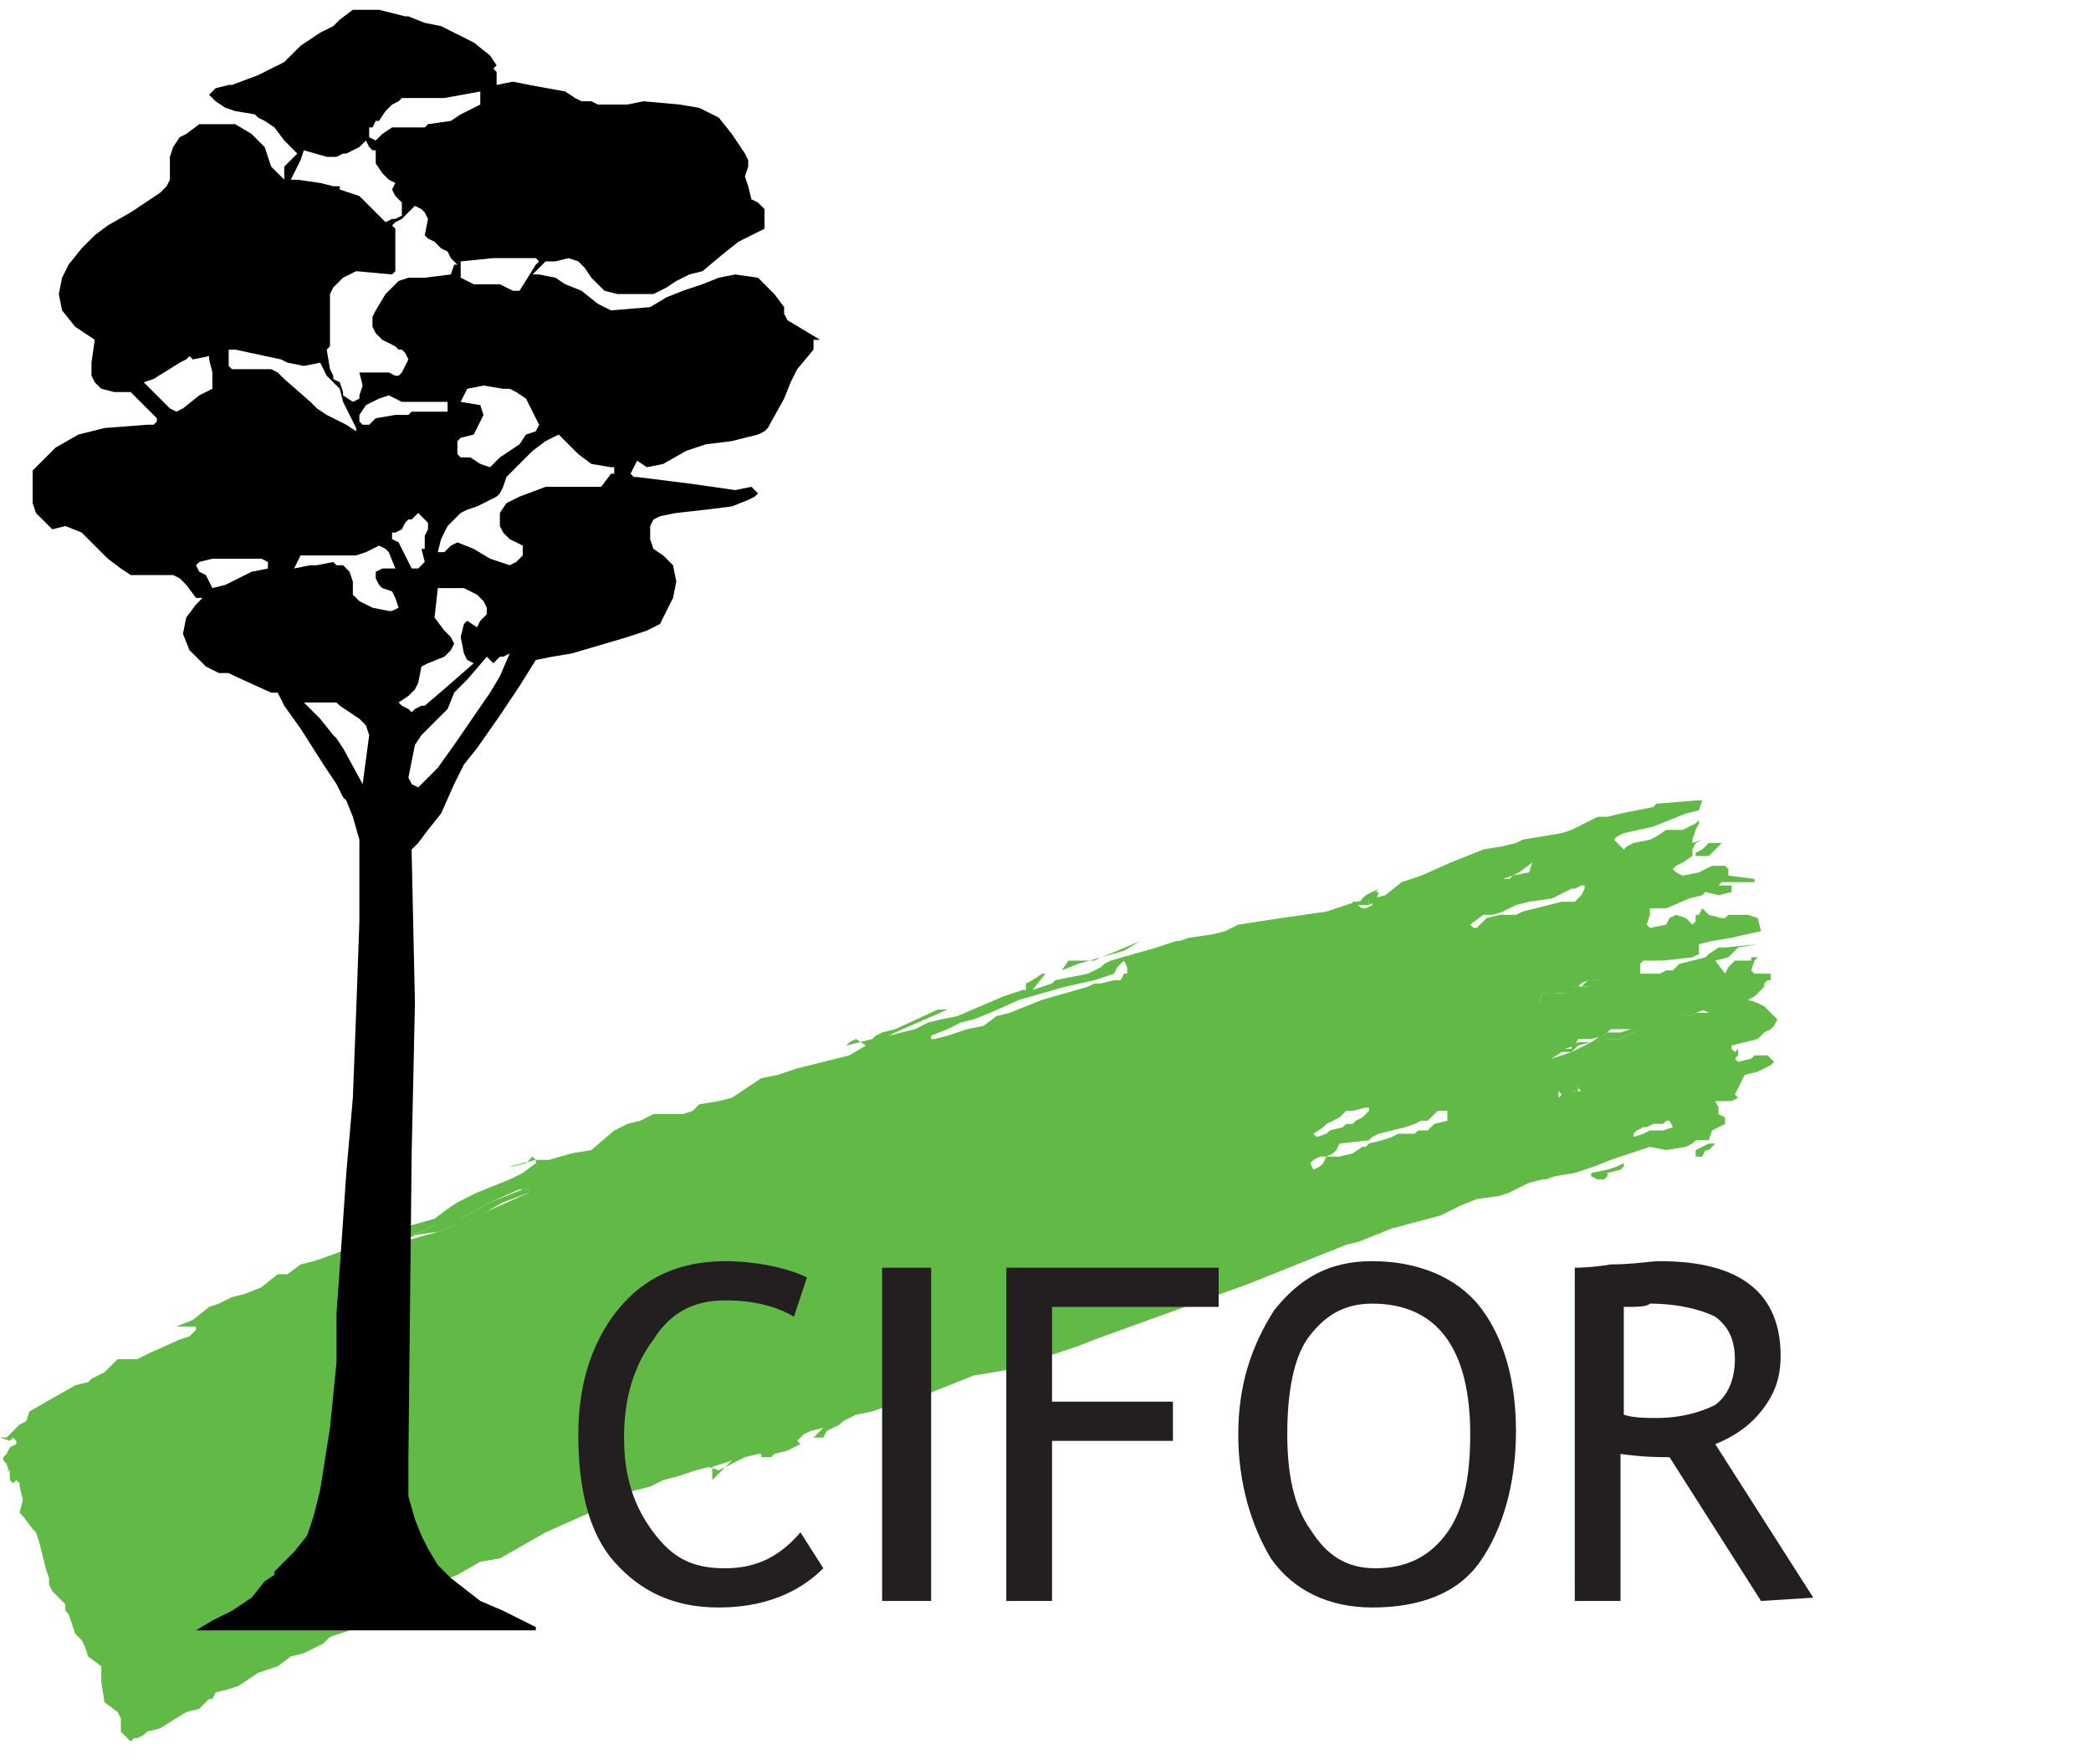 <?xml version="1.0" encoding="UTF-8"?>
<!-- Generator: Adobe Illustrator 24.0.1, SVG Export Plug-In . SVG Version: 6.00 Build 0)  -->
<svg version="1.1" id="Layer_1" xmlns="http://www.w3.org/2000/svg" xmlns:xlink="http://www.w3.org/1999/xlink" x="0px" y="0px" viewBox="0 0 64 54" style="enable-background:new 0 0 64 54;" xml:space="preserve">
<style type="text/css">
	.st0{fill:#62BA46;}
	.st1{fill-rule:evenodd;clip-rule:evenodd;fill:#62BA46;}
	.st2{fill:#231F20;}
</style>
<title>Center for International Forestry Research (CIFOR) - logo</title>
<desc>Center for International Forestry Research (CIFOR) - logo</desc>
<g id="Artboard">
	<g id="Group-4">
		<g id="cifor-logo">
			<g id="XMLID_33_" transform="translate(0, 24)">
				<g id="XMLID_45_">
					<path id="XMLID_46_" class="st0" d="M53.4,7.9L53.4,7.9l0.4-0.1l0.1-0.1L54,7.6l0.2-0.1l0.1-0.1l0.1-0.2L54.2,7L54,6.8       l-0.2-0.1l-0.3-0.1l0.2-0.1l0.1-0.1l0.1-0.1L54,6.2L54,6.2V6.1L54.1,6h0.1V5.8h-0.4h-0.1l-0.1-0.1l0.1-0.3l0.1-0.1h-0.2v0.1       h-0.5L53,5.5l-0.1,0.1l-0.1,0.2l-0.3-0.4l0.4-0.1L53.2,5l0.6-0.1l-1,0.1h-0.1L52.6,5l-0.3,0.2l-0.1,0.1l-0.4,0.1l-0.4,0.1       l-0.1,0.1l-0.1,0.1L51,5.7l-0.2,0.1h-0.2h-0.4V5.6V5.5l0.1-0.1h0.6l0.9-0.1l0.2-0.1V5V5L52,4.9l0.4-0.1L53,4.7l0.9-0.2       l-0.1-0.4L53.5,4h-0.2h-0.4l-0.1,0.1h-0.1L52.3,4l-0.1-0.1l-0.1-0.1L52,4L51.9,4v0.1v0.1l-0.1,0.1l-0.2-0.2L51.3,4l-0.2,0.1       L51,4.3l-0.5,0.1l-0.1-0.1V4.3L50.5,4V3.8h0.1H51l0.7-0.3l0.4-0.1l0.1-0.1l0.4,0.1L53,3.3L53,3.1h-0.4l0.1-0.1h0.5L53.7,3V2.9       l-0.8-0.1V2.6l-0.1-0.1h-0.4L52,2.7l-0.5,0.1l-0.2-0.1l-0.1-0.1l0.1-0.1l0.2-0.1l0.3-0.2V2l0.1-0.2l0.2-0.1l0.1-0.1l-0.1,0.1       l-0.3,0.1V1.7l0.1-0.3L52,1.2V1.1l-0.1,0.1l-0.4,0.2H51l-0.3,0.2l-0.2,0.1L50,1.8l-0.2,0.1l-0.1,0.1l-0.1-0.1l-0.1-0.1       l-0.1-0.1l0.1-0.1l0.2-0.1l0.9-0.2l1-0.4l0.4-0.1l0.1-0.3V0.5h-0.2l-1.2,0.1l-0.1,0.1l-1,0.2l-0.4,0.1h-0.3l-0.8,0.4l-0.3,0.1       l-1.2,0.2l-0.2,0.1l-0.4,0.1l-0.6,0.1l-1,0.4l-0.9,0.4l-0.6,0.2l-0.5,0.4l-0.4,0.1l-0.5,0.1l-0.9,0.3l-0.7,0.1l-0.7,0.1       l-1.3,0.2l-0.4,0.2l-0.4,0.1l-0.7,0.1l-0.3,0.1L36,4.8l-0.3,0.1L35.4,5l-0.7,0.2l-0.7,0.2l-0.2,0.1l-0.1,0.1l-0.4,0.2L32.3,6       l-0.1,0.1l-0.3,0.1l-0.3,0.1L32,5.8h-0.1L31.6,6l-0.2,0.1v0.1v0.1h-0.1l-0.6,0.2L30,6.8l-0.7,0.3l-0.5,0.1l-0.4,0.1l-0.4,0.2       l-0.4,0.1l-0.4,0.1V7.7l0.2-0.1L29,6.9h-0.3l-1.3,0.6L27,7.6l-0.2,0.1l-0.1,0.1l-0.4,0.1l-0.4,0.1v0.1V8L26,7.9l0.2-0.1       l0.3,0.2L26,8.3l-0.4,0.1l-0.4,0.1l-0.8,0.2l-0.6,0.2L23.3,9L23,9.2l-0.6,0.4L22,9.7l-0.6,0.1l-0.1,0.1L21.2,10l-0.3,0.1h-0.4       h-0.4L20,10.1l-0.2,0.1l-0.2,0.1l-0.4,0.1l-0.4,0.2l-0.7,0.6l-0.6,0.1l-0.7,0.2h-0.4l-0.4,0.1l-0.4,0.1h0.1l0.4-0.1l0.1-0.1       l0.1-0.1l0.1,0.1v0.1L16,11.9l-0.4,0.2l-0.5,0.2l-0.5,0.2l-0.6,0.3L13.7,13l-0.4,0.3l-0.7,0.2L12,13.7L11,14.1l-1.1,0.4       l-0.3,0.1l-0.4,0.1l-0.4,0.3L8.5,15L8,15.4l-0.5,0.2l-0.4,0.1l-0.4,0.2L6.4,16l-0.5,0.4l-0.5,0.2h0.4h0.2v0.1l-0.2,0.2L5.5,17       l-0.9,0.4l-0.4,0.2H3.6L3.2,18L3,18.1l-0.2,0.1l-0.1,0.1l-0.4,0.1l-0.7,0.4l-0.7,0.4l-0.1,0.3l-0.2,0.1l-0.1,0.1l-0.1,0.1       l-0.1,0.1l-0.1,0.1H0.1L0,20l0.3,0.1L0.4,20l0.1,0.1v0.1l-0.2,0.1l-0.1,0.2l-0.1,0.1v0.1l0.1,0.1l0.1,0.3h0.1L0.2,21h0.1v0.1       v0.2l0.1,0.1l0.1-0.1l0.1,0.1v0.1l0.1,0.4l-0.1,0.4l0.1,0.1l0.3,0.4l0.1,0.1l0.1,0.3l0.1,0.4l0.1,0.4l0.1,0.3v0.2l0.1,0.2       l0.1,0.1l0.3,0.3L2,25.1v0.2l0.1,0.1L2.3,26l0.2,0.2l0.1,0.2l0.1,0.3L3.1,27v0.5l0.1,0.6l0.4,0.3l0.1,0.2V29L4,29.3l0.1-0.1       h0.1l0.2-0.1L4.5,29l0.4-0.1l0.8-0.5l0.4-0.1L6.4,28L6.5,28l0.1-0.2l0.4-0.1l0.3-0.1l0.6-0.4l0.3-0.1L8.5,27l0.4-0.3l0.4-0.1       l0.4-0.2l0.2-0.1l0.2-0.2l0.3-0.1l0.3-0.1l0.4-0.1v-0.1l0.2-0.1L12,25l0.7-0.4l0.6-0.1l0.7-0.3l0.7-0.4l0.6-0.1l0.7-0.4       l0.7-0.4l0.9-0.4l0.9-0.4l0.1-0.1l0.1-0.1h0.1l0.1-0.1l0.2-0.1l0.4-0.1l0.4-0.1l0.4-0.2l0.4-0.1l0.3-0.1l0.3-0.1l0.4-0.1L22,21       l0.2-0.1l0.2-0.1l0.4-0.2l-0.4,0.1l-0.6,0.6v-0.4l0.6-0.2l0.4-0.1l0.4-0.1h0.1v0.1h0.3l0.1-0.1l0.4-0.1l0.4-0.2l-0.1-0.1       l0.2-0.2l0.2-0.1l0.4-0.1L24.9,20H25h0.2l0.1-0.2l0.2-0.1l0.2-0.1l0.1-0.1l0.4-0.2l0.5-0.1l1.1-0.4l0.5-0.1l0.5-0.2l1-0.4       l0.6-0.1l0.6-0.1l0.4-0.2l0.4-0.1l1.2-0.4l0.5-0.2l4.7-1.7l1.5-0.6l1.5-0.6l0.4-0.1l1-0.4l1.5-0.4l0.6-0.3l0.5-0.2l0.7-0.1       l0.3-0.1l0.2-0.1l0.4-0.2l0.4-0.1h0.1l0.3-0.1l0.6-0.1l0.6-0.2l0.5-0.2l0.9-0.3l0.3-0.1l0.5,0.1l0.6-0.1l0.2-0.1l0.1-0.1h0.4       l0.1-0.3l0.2-0.1l0.2-0.1v-0.2l-0.2-0.1V9.9l-0.1-0.2H53l0.2-0.1l-0.1-0.1l0.1-0.2l0.2-0.4l0.4-0.1l0.4-0.2l0.1-0.1l-0.1-0.1       l-0.1-0.1h-0.4l-0.1,0.1l-0.4,0.1l-0.1-0.1l0.1-0.1V8.1l-0.1,0.1l-0.1-0.1V8L53.4,7.9z M16.2,12.5l-0.9,0.4l-0.9,0.4l-0.4,0.1       l-0.1,0.1l-0.2,0.1l-0.3,0.1l-0.7,0.2l-0.4,0.1L12,14.2v-0.1l0.4-0.3l0.5-0.1l0.4-0.2l0.4-0.1l0.4-0.1l0.9-0.5l0.9-0.4H16.2       L16.2,12.5z M34.4,5.8L34.3,6L34.1,6l-0.4,0.1h-0.2l-0.2,0.1l-0.7,0.2l-0.7,0.2l-1,0.4l-0.4,0.1l-0.4,0.3l-0.5,0.1L29,7.7       l-0.4,0.1h-0.1V7.7L29,7.5l0.4-0.2l0.4-0.1L30.3,7l0.9-0.4l1.4-0.4L33.5,6l0.6-0.2l0.1-0.2l0.1-0.1l0.1-0.1l0.1,0.2V5.8z        M41.4,3.6h0.2l0.1-0.1l0.1-0.1l0.2-0.1l0.2-0.1l0,0l-0.1,0.1l-0.1,0.4l-0.2,0.1h-0.1L41.4,3.6L41.4,3.6z M40.5,10.5l0.1-0.1       l0.4-0.2l0.1-0.1l0.1-0.1h0.2l0.4-0.1h0.1v0.1l-0.1,0.1l-0.1,0.1l-0.2,0.1l-0.1,0.1h-0.2l-0.1,0.1l-0.4,0.1l-0.1,0.1l-0.3,0.1       l-0.1-0.1L40.5,10.5z M44.3,10.3l-0.4,0.1l-0.1,0.1l-0.1,0.1h-0.3l-0.1,0.1L43,10.7h-0.2l-0.2,0.1l-0.3,0.1L41.9,11l-0.1,0.1       h-0.1l-0.3,0.2l-0.4,0.1h-0.4l-0.1,0.2l-0.1,0.1l-0.2,0.1l-0.1-0.2l0.1-0.1l0.2-0.1h0.2l0.2-0.1l0.1-0.1L41,11l0.9-0.1l0.1-0.1       l0.2-0.1l0.4-0.1l0.4-0.1l0.3-0.1l0.2-0.1h0.2l0.1-0.1l0.1-0.1l0.1-0.1h0.1h0.2V10.3L44.3,10.3z M46.3,2.8L46.3,2.8l0.2-0.1       l0.4-0.3l-0.1,0.3L46.3,2.8l-0.1,0.1h-0.2L46.3,2.8z M46.6,3.9L46.4,4h-0.1L45.9,4l-0.4,0.1l-0.1,0.1l-0.1,0.1l-0.1,0.1h-0.1       l-0.1-0.1L45.4,4L45.7,4L46,3.9l0.2-0.1l0.2-0.1l0.4-0.1l0.7-0.1l0.4-0.2l0.2-0.1h0.1l0.2-0.1h0.1v0.1l-0.1,0.2l-0.1,0.1       l-0.1,0.1h-0.1h-0.3l-0.4,0.1L46.6,3.9z M47.1,6.7l0.1-0.3h0.2l0.4-0.1h0.1l0.2-0.1h0.2l0.1-0.1L48.6,6h0.2h0.2v0.1l-0.4,0.1       h-0.4l-0.2,0.1l-0.1,0.1h-0.3h-0.1l-0.1,0.1l-0.1,0.1L47.1,6.7z M47.8,9.5l-0.1,0.1V9.4L47.8,9.5L47.8,9.5L48,9.4L47.8,9.5z        M48.1,9.4h-0.1H48.1l0.1-0.2h0.1v0.1l0.1,0.1H48.1L48.1,9.4z M50.9,10.6h-0.2h-0.2l-0.2,0.1L50,10.8v-0.1l0.1-0.1l0.2-0.1h0.1       l0.2-0.1h0.3l0.1-0.1h0.1l0.1,0.2L50.9,10.6z M51.9,7l-0.1,0.1h-0.4l-0.3,0.1l-0.5,0.2L50,7.6l-0.4,0.2h-0.4h-0.1l-0.4,0.1       l-0.4,0.2l-0.2,0.1l-0.3,0.1l-0.3,0.1l0.1-0.1l0.1-0.1l0.2-0.1l0.3-0.1L48.2,8l0.1-0.2h0.4l0.4-0.1l0.1-0.1l0.1-0.1h0.3L50,7.5       l0.4-0.1l0.1-0.1h0.1h0.1l0.5-0.1L51.5,7L51.9,7L51.9,7l0.2-0.1L52.3,7H51.9z"/>
				</g>
				<polygon id="XMLID_44_" class="st1" points="52.3,2.2 52.1,2.2 51.9,2.2 51.9,2.1 52.1,2 52.3,1.8 52.4,1.8 52.4,1.8 52.7,1.8      52.4,2.1     "/>
				<polygon id="XMLID_43_" class="st1" points="52.3,11 52.1,11.1 51.9,11.2 51.9,11.3 51.9,11.4 51.9,11.4 52.1,11.4 52.2,11.2      52.3,11.2 52.5,11 52.5,11 52.4,11     "/>
				<polygon id="XMLID_42_" class="st1" points="49.2,11.8 48.7,11.9 48.7,12 48.9,12.1 49.1,12.1 49.2,12 49.2,11.9 49.6,11.8      49.7,11.7 49.7,11.6 49.7,11.6 49.5,11.7     "/>
				<polygon id="XMLID_41_" class="st1" points="33.7,5.3 33.7,5.3 34.4,5.1 34.9,4.8 34.2,5.1     "/>
				<polygon id="XMLID_40_" class="st1" points="33.7,5.3 33.7,5.3 33.5,5.4 32.7,5.4 32.5,5.7 33,5.5 33.7,5.3     "/>
				<polyline id="XMLID_39_" class="st0" points="48.1,9.3 48,9.4 48.1,9.4 48.3,9.4 48.3,9.4 48.3,9.2 48.1,9.2 48.1,9.3     "/>
				<polyline id="XMLID_38_" class="st0" points="49.2,7.6 49.6,7.6 49.9,7.5 50.3,7.4 50.5,7.2 50.6,7.2 50.7,7.2 50.7,7.2      51.2,7.1 51.5,7 51.8,6.9 51.9,6.8 52.1,6.8 52.2,6.9 51.9,7 51.8,7.1 51.5,7.1 51.2,7.2 50.7,7.4 50.7,7.4 50,7.6 49.6,7.8      49.2,7.8 49.2,7.8 48.7,7.9 48.3,8 48.1,8.2 48.1,8.2 47.8,8.2 47.8,8.2 47.5,8.4 47.6,8.3 47.6,8.2 47.8,8.1 48.1,8.1 48.1,8      48.3,7.9 48.7,7.9 49,7.7 49.1,7.7 49.2,7.6     "/>
				<polyline id="XMLID_37_" class="st0" points="47.7,6.2 47.8,6.2 48.1,6.2 48.1,6.2 48.3,6.2 48.4,6.2 48.6,6 48.9,6 49.1,6      49.1,6.2 48.7,6.2 48.4,6.2 48.1,6.3 48.1,6.4 47.8,6.4 47.8,6.4 47.6,6.4 47.5,6.5 47.4,6.6 47.1,6.7 47.2,6.4 47.3,6.4      47.7,6.2     "/>
				<polyline id="XMLID_36_" class="st0" points="41.9,3.5 42.1,3.3 42.2,3.3 42.3,3.3 42.2,3.3 42.1,3.6 41.9,3.7     "/>
				<polyline id="XMLID_35_" class="st0" points="41.9,3.7 41.9,3.7 41.4,3.7 41.4,3.6 41.6,3.6 41.8,3.5 41.9,3.5     "/>
				<polyline id="XMLID_34_" class="st0" points="14.1,13.4 13.9,13.5 13.7,13.6 13.4,13.7 12.7,13.8 12.3,14 12,14.2 12,14.1      12.4,13.8 12.9,13.7 13.3,13.5 13.7,13.3 14.1,13.3 15,12.8 16,12.4 16.2,12.4 16.2,12.5 15.4,12.8 14.5,13.3 14.1,13.4      14.1,13.4     "/>
			</g>
			<g id="XMLID_15_" transform="translate(1, 0)">
				<path id="XMLID_16_" d="M24.1,10.4l-0.5-0.3l-0.5-0.3l-0.1-0.2L23,9.4L22.7,9l-0.5-0.5l-0.7-0.1L21,8.5l-0.5,0.2l-0.6,0.2      l-0.5,0.2l-0.5,0.3l-1.2,0.1l-0.4-0.2l-0.5-0.4l-0.5-0.2L16,8.5l-0.5-0.1h-0.2l0.2-0.2l0.2-0.2L16,8l0.4-0.1L16.7,8l0.2,0.2      l0.2,0.3l0.4,0.4L17.9,9H19l0.4-0.2l0.3-0.2l0.4-0.2l0.4-0.1l0.6-0.5l0.5-0.4L22,7.2L22.4,7V6.6V6.4l-0.2-0.2L22,6.1l-0.1-0.4      l-0.1-0.3l0.1-0.3V4.9l-0.1-0.2l-0.4-0.6L21,3.6l-0.6-0.3l-0.6-0.1l-1.1-0.1l-0.5,0.1h-0.9l-0.2-0.1h-0.1h-0.2L16.6,3l-0.3-0.2      l-1.1-0.2l-0.5-0.1l-0.5,0.1l0,0V2.3V2.2l-0.1-0.1L14.2,2L14,1.7l-0.5-0.4l-1-0.5l-0.5-0.1H12l-0.5-0.2h-0.1l-0.4-0.1l-0.4-0.1      H9.8L9.4,0.6L9.2,0.8L8.8,1L8.2,1.4L7.8,1.8L7.7,1.9L6.9,2.3L6.1,2.6H6L5.6,2.7L5.4,2.9l0.2,0.2l0.3,0.2l0.3,0.1l0.6,0.1      l0.1,0.1l0.2,0.1l0.3,0.2l0.3,0.4l0.2,0.2l0.2,0.2L7.7,5.1v0.2v0.2L7.3,5.1L7.1,4.5L6.7,4.1L6.2,3.8H6.1L5.5,3.8L5.1,3.8      L4.7,4.1L4.5,4.2L4.3,4.5L4.2,4.8v0.3v0.4L4.1,5.7L3.9,5.9L3.6,6.1L3,6.5L2.3,6.9L1.9,7.2L1.5,7.6L1.1,8.1L0.9,8.5L0.8,9      l0.1,0.5l0.4,0.5l0.6,0.4l-0.1,0.7v0.4l0.1,0.2l0.2,0.2l0.4,0.1H3l0.8,0.8v0.1l-0.1,0.1H3.5l-1.3,0.1l-0.8,0.2l-0.7,0.4      l-0.5,0.5l-0.2,0.2L0,14.4v0.5v0.5l0.1,0.3l0.5,0.5L1,16.1l0.5,0.2l0.8,0.8l0.4,0.3L3,17.6h1.3l0.2,0.1l0,0l0.2,0.2L5,18.3h0.2      L5,18.5l-0.3,0.4l-0.1,0.5l0.2,0.5l0.5,0.5l0.4,0.2L6,20.6l0.2,0.1l1.1,0.5h0.2l0.2,0.4l0.5,0.7l0.7,1.1l0.4,0.6l0.2,0.4      l0.1,0.1L9.8,25l0.2,0.7L10,28.2L9.9,31l-0.1,2.6l-0.2,2.3l-0.2,2.9l-0.1,1.4v1v0.5l-0.2,2l-0.3,1.9l-0.2,0.8L8.4,47L8,47.5      l-0.4,0.4l-0.2,0.2l0,0v0.1l-0.3,0.2l-0.4,0.5l-0.6,0.4l-0.6,0.3L5,49.9h0.6h0.6h1.6h0.1h1.5h0.2h0.1h1.6h0.4h0.1h0.5h2.3h0.8      v-0.1l-0.8-0.4l-0.2-0.1L13.7,49l-0.9-0.7l-0.4-0.4l-0.3-0.5l-0.2-0.4l-0.2-0.5l-0.2-0.7v-0.2v-0.3v-0.1l0,0v-0.6l0.1-9.3      l0.1-4.6l-0.1-4.6V26l0.2-0.2l0.3-0.4l0.4-0.5l0.4-0.9l0.3-0.6l0.4-0.5l0.7-1l0.2-0.3l0.4-0.6l0.5-0.8l0.5-0.1l0.6-0.1l1.7-0.5      l0.6-0.2l0.4-0.2l0.2-0.4l0.2-0.4l0.1-0.5l-0.1-0.5l-0.3-0.3L19,16.8l-0.1-0.3v-0.4l0.1-0.2l0.2-0.1l0.5-0.1l0.9-0.1l0.8-0.1      l0.5-0.2l0.2-0.1l0.1-0.1l-0.2-0.2L21.5,15l-1.4-0.2l-0.8-0.1l-0.8-0.1h-0.1l-0.1-0.1l0.1-0.2l0.1-0.2l0.3,0.2l0.5-0.1l0.7-0.4      l0.6-0.2l0.8-0.1l0.8-0.2l0.2-0.1l0.1-0.1l0.5-0.9l0.2-0.5l0.2-0.4l0.5-0.6v-0.3L24.1,10.4L24.1,10.4z M15.5,13l-0.1,0.2      l-0.3,0.1l-0.2,0.3l-0.3,0.2L14.3,14L14,14.3l-0.3-0.1L13.4,14L13.1,14l-0.1-0.1v-0.2v-0.2l0.1-0.1l0.4-0.1l0.1-0.2l0.1-0.2      l0.1-0.2l-0.1-0.3l-0.6-0.1l0.1-0.2l0.1-0.2l0.5-0.1l0.6,0.1h0.2l0.2,0.1l0.3,0.2L15.5,13z M14.1,7.9h0.2h0.9h0.2L15.5,8      l-0.1,0.1l-0.5,0.8h-0.2l-0.4-0.2h-0.2H14h-0.5l-0.4-0.2V8.5V8.4V8L14.1,7.9z M10.4,3.9l0.1-0.2h0.1l0.2-0.3l0.2-0.2l0.2-0.1      l0.1-0.1h0.4h0.5L12.6,3l1.1-0.2v0.4l-0.4,0.2l-0.2,0.1l-0.3,0.2l-0.7,0.1l-0.1,0.1h-0.6h-0.4l-0.3,0.2l-0.2,0.2l-0.2-0.1V3.9z       M12.9,8.1L12.9,8.1l-0.1,0.3l-0.8,0.1h-0.5l-0.3,0.1l-0.1,0.1L11,8.8L10.8,9l-0.3,0.5l-0.1,0.2V10l0.1,0.2l0.2,0.2l0.2,0.1      l0.2,0.1l0.1,0.1h0.1l0.1,0.1l0.1,0.2l-0.1,0.2l-0.1,0.2l-0.1,0.1h-0.1l-0.2-0.1h-0.2h-0.6L10,11.4l0.1,0.4L10,12.1L10,12.2      l-0.2,0.1l-0.3-0.2v-0.1l-0.1-0.3l-0.2-0.1v-0.1l-0.1-0.2l-0.1-0.6l0.1-0.1V9.4L9.1,9.2L9.1,9l0.1-0.2l0.1-0.1l0.1-0.1l0.1-0.1      l0.2-0.1l0.2-0.1L11,8.4l0.1-0.1V7L11,6.9l0.1-0.1l0.2-0.1l0.1-0.1l0.1-0.1l0.2-0.2l0.2,0.1l0.1,0.1l0.1,0.2L12,7.2l0.1,0.1      l0.2,0.1l0.2,0.2l0.2,0.1l0.1,0.2l0.1,0.1l0.1,0.1V8.1L12.9,8.1z M12.7,12.3L12.7,12.3v0.3h-0.6h-0.5l-0.1,0.1h-0.4l-0.6,0.1      l-0.2,0.2h-0.2l-0.1-0.1L10,12.7l0.2-0.3l0.4-0.2l0.3-0.1l0.2,0.1l0.2,0.1h0.2H12h0.5L12.7,12.3z M7.9,5.5L8,5.3l0.2-0.4      l0.1-0.3l0.7,0.2h0.2h0.1l0.2-0.1h0.1l0.2-0.1l0.2-0.1l0.2-0.2l0.1,0.2l0.1,0.1h0.1v0.1V5l0.2,0.3l0.2,0.2l0.2,0.1L11,5.8      L11.1,6l0.2,0.2v0.2v0.2l-0.2,0.1H11l-0.2,0.1l-0.1-0.1l-0.1-0.1l-0.1-0.1l-0.1-0.1L10,6L9.4,5.8L9.4,5.7H9.2L8.8,5.6L8.1,5.5      H7.7H7.9z M4.6,12.5l-0.2,0.1H4.4l-0.2-0.1l-0.8-0.8l0.3-0.1l0.8-0.5l0.2-0.1l0.1-0.1L4.9,11l0.5-0.1L5.4,11l0.1,0.4v0.5      l-0.4,0.2L4.6,12.5z M7.2,17.4l-0.5,0.1l-0.4,0.2l-0.2,0.1l-0.2,0.1L5.5,18l-0.2-0.4l-0.2-0.1L5,17.3l0.1-0.1l0.4-0.1L6,17.1      h0.1h0.5L7,17.1l0.2,0.1V17.4L7.2,17.4L7.2,17.4z M7.7,11.6l-0.2-0.2l-0.2-0.1H6.1L6,11.2v-0.5h0.1h0.1L7.6,11l0.2,0.1l0.5,0.1      l0.5-0.1l0.2,0.4l0.2,0.2l0.2,0.2l0.1,0.4l0.1,0.2l0.2,0.4l0.1,0.2v0.1L9.6,13l-0.2-0.1L9,12.7l-0.3-0.2l-0.2-0.2L7.7,11.6      L7.7,11.6z M10.1,24l-0.6-1.1l-0.2-0.3l-0.1-0.1l-0.4-0.5l-0.5-0.5h0.2h0.6h0.2l0.1,0.1L10,22l0.2,0.2l0.1,0.3L10.1,24L10.1,24z       M11.2,18.6L11.2,18.6L11,18.7h-0.1l-0.5-0.1l-0.4-0.2l-0.2-0.2v-0.4l-0.1-0.3l-0.2-0.2H9.5H9.3l-0.1-0.1l-0.5,0.1H8.5L8,17.4      l0.1-0.2L8.2,17h1h0.2h0.5l0.3-0.1l0.4-0.2l0.2,0.1l0.1,0.1l0.2,0.5h-0.4l-0.2,0.1v0.2l0.1,0.2l0.1,0.1l0.3,0.1H11l0.1,0.2      L11.2,18.6L11.2,18.6L11.2,18.6z M11.4,17l-0.1-0.2l-0.1-0.2l-0.2-0.1L11,16.5v-0.2h0.1l0.2-0.1l0.1-0.2l0.1-0.1h0.1l0.2-0.2      l0.1,0.1l0.1,0.1l0.1,0.1v0.2l-0.1,0.2v0.2v0.2h-0.1l0.1,0.4l-0.1,0.1l-0.1,0.1h-0.2L11.4,17z M11.5,21.3L11.5,21.3l0.2-0.2      l0.1-0.2l0.1-0.5l0.2-0.1l0.5-0.2l0.2-0.2l0.1-0.2l-0.1-0.2l-0.2-0.2l-0.3-0.4l0.1-0.9h0.8l0.4,0.2l0.2,0.2l0.1,0.2v0.2      l-0.1,0.1l-0.1,0.1l-0.1,0.2L13.3,19l-0.1,0.1l-0.1,0.4l0.1,0.5l0.1,0.2l0.2,0.1l-0.8,0.7L12,21.6h-0.1l-0.2,0.1l-0.1,0.1      l-0.1-0.1l-0.2-0.1l-0.1-0.1L11.5,21.3z M14.3,20.7L14,21.2l-1.1,1.6l-0.5,0.7L12,23.9l-0.2,0.2l-0.2-0.1l-0.1-0.2l0.2-1      l0.2-0.3l0.2-0.2l0.1-0.1l0.5-0.5l0.2-0.5l0.4-0.4l0.6-0.7l0.2,0.2l0.2-0.2h0.1l0.2-0.1L14.3,20.7z M17.7,14.5l-0.3,0.4h-1.7      l-0.8,0.3l-0.4,0.2l-0.2,0.3L14.3,16v0.1l0.1,0.2l0.2,0.2l0.4,0.2V17l-0.2,0.2l-0.2,0.1l-0.3-0.1L14,17.1l-0.5-0.3l-0.5-0.2      l-0.2,0.1l-0.2,0.2h-0.2l0.1-0.4l0.2-0.4l0.2-0.2l0.2-0.2l0.2-0.1l0.3-0.1l0.4-0.2l0.2-0.1l0.1-0.1l0.1-0.2l0.1-0.3l0.8-0.8      l0.4-0.3l0.4-0.2l0.2,0.2l0.2,0.2l0.2,0.2l0.4,0.3l0.6,0.1h0.1V14.5z"/>
			</g>
			<g id="XMLID_2_" transform="translate(17, 38)">
				<path id="XMLID_13_" class="st2" d="M7.7,1.1L7.3,2.3C6.8,2,6.1,1.8,5.2,1.8C4.2,1.8,3.5,2.2,3,3C2.4,3.8,2.1,4.8,2.1,6      S2.4,8.1,3,8.9S4.2,10,5.2,10c1,0,1.7-0.4,2.3-1.1L8.2,10c-0.8,0.8-1.9,1.2-3.2,1.2c-1.4,0-2.4-0.5-3.2-1.4S0.7,7.5,0.7,5.9      c0-1.5,0.4-2.8,1.2-3.8s1.9-1.5,3.3-1.5C6.1,0.6,7.1,0.8,7.7,1.1z"/>
				<polygon id="XMLID_11_" class="st2" points="10,11 10,0.8 11.5,0.8 11.5,11     "/>
				<polygon id="XMLID_9_" class="st2" points="15.2,2 15.2,4.9 18.9,4.9 18.9,6.1 15.2,6.1 15.2,11 13.8,11 13.8,0.8 20.3,0.8      20.3,2     "/>
				<path id="XMLID_6_" class="st2" d="M20.9,5.9c0-1.5,0.4-2.7,1.1-3.8c0.8-1,1.7-1.5,3-1.5c1.4,0,2.6,0.5,3.3,1.4s1.1,2.2,1.1,3.8      s-0.4,3-1.1,4s-1.9,1.4-3.3,1.4c-1.3,0-2.4-0.5-3.1-1.5C21.3,8.7,20.9,7.4,20.9,5.9z M22.4,5.9c0,1.2,0.2,2.2,0.7,2.9      c0.5,0.8,1.1,1.2,2,1.2c1,0,1.7-0.4,2.2-1.1C27.8,8.2,28,7.2,28,5.9c0-2.6-1-4-3-4c-0.9,0-1.5,0.4-2,1.1      C22.6,3.6,22.4,4.6,22.4,5.9z"/>
				<path id="XMLID_3_" class="st2" d="M36.9,11l-2.8-4.4c-0.3,0-0.8,0-1.5-0.1V11h-1.4V0.8c0.1,0,0.5,0,1.1-0.1      c0.7,0,1.2-0.1,1.5-0.1c2.5,0,3.7,1,3.7,2.9c0,0.7-0.2,1.2-0.6,1.7s-0.9,0.8-1.4,1l3,4.7L36.9,11L36.9,11z M32.7,2v3.3      c0.3,0.1,0.7,0.1,1,0.1c0.8,0,1.4-0.2,1.8-0.4c0.4-0.3,0.6-0.8,0.6-1.4c0-0.6-0.2-1-0.6-1.3c-0.4-0.2-1.1-0.4-2-0.4      C33.4,2,33.1,2,32.7,2z"/>
			</g>
		</g>
	</g>
</g>
</svg>